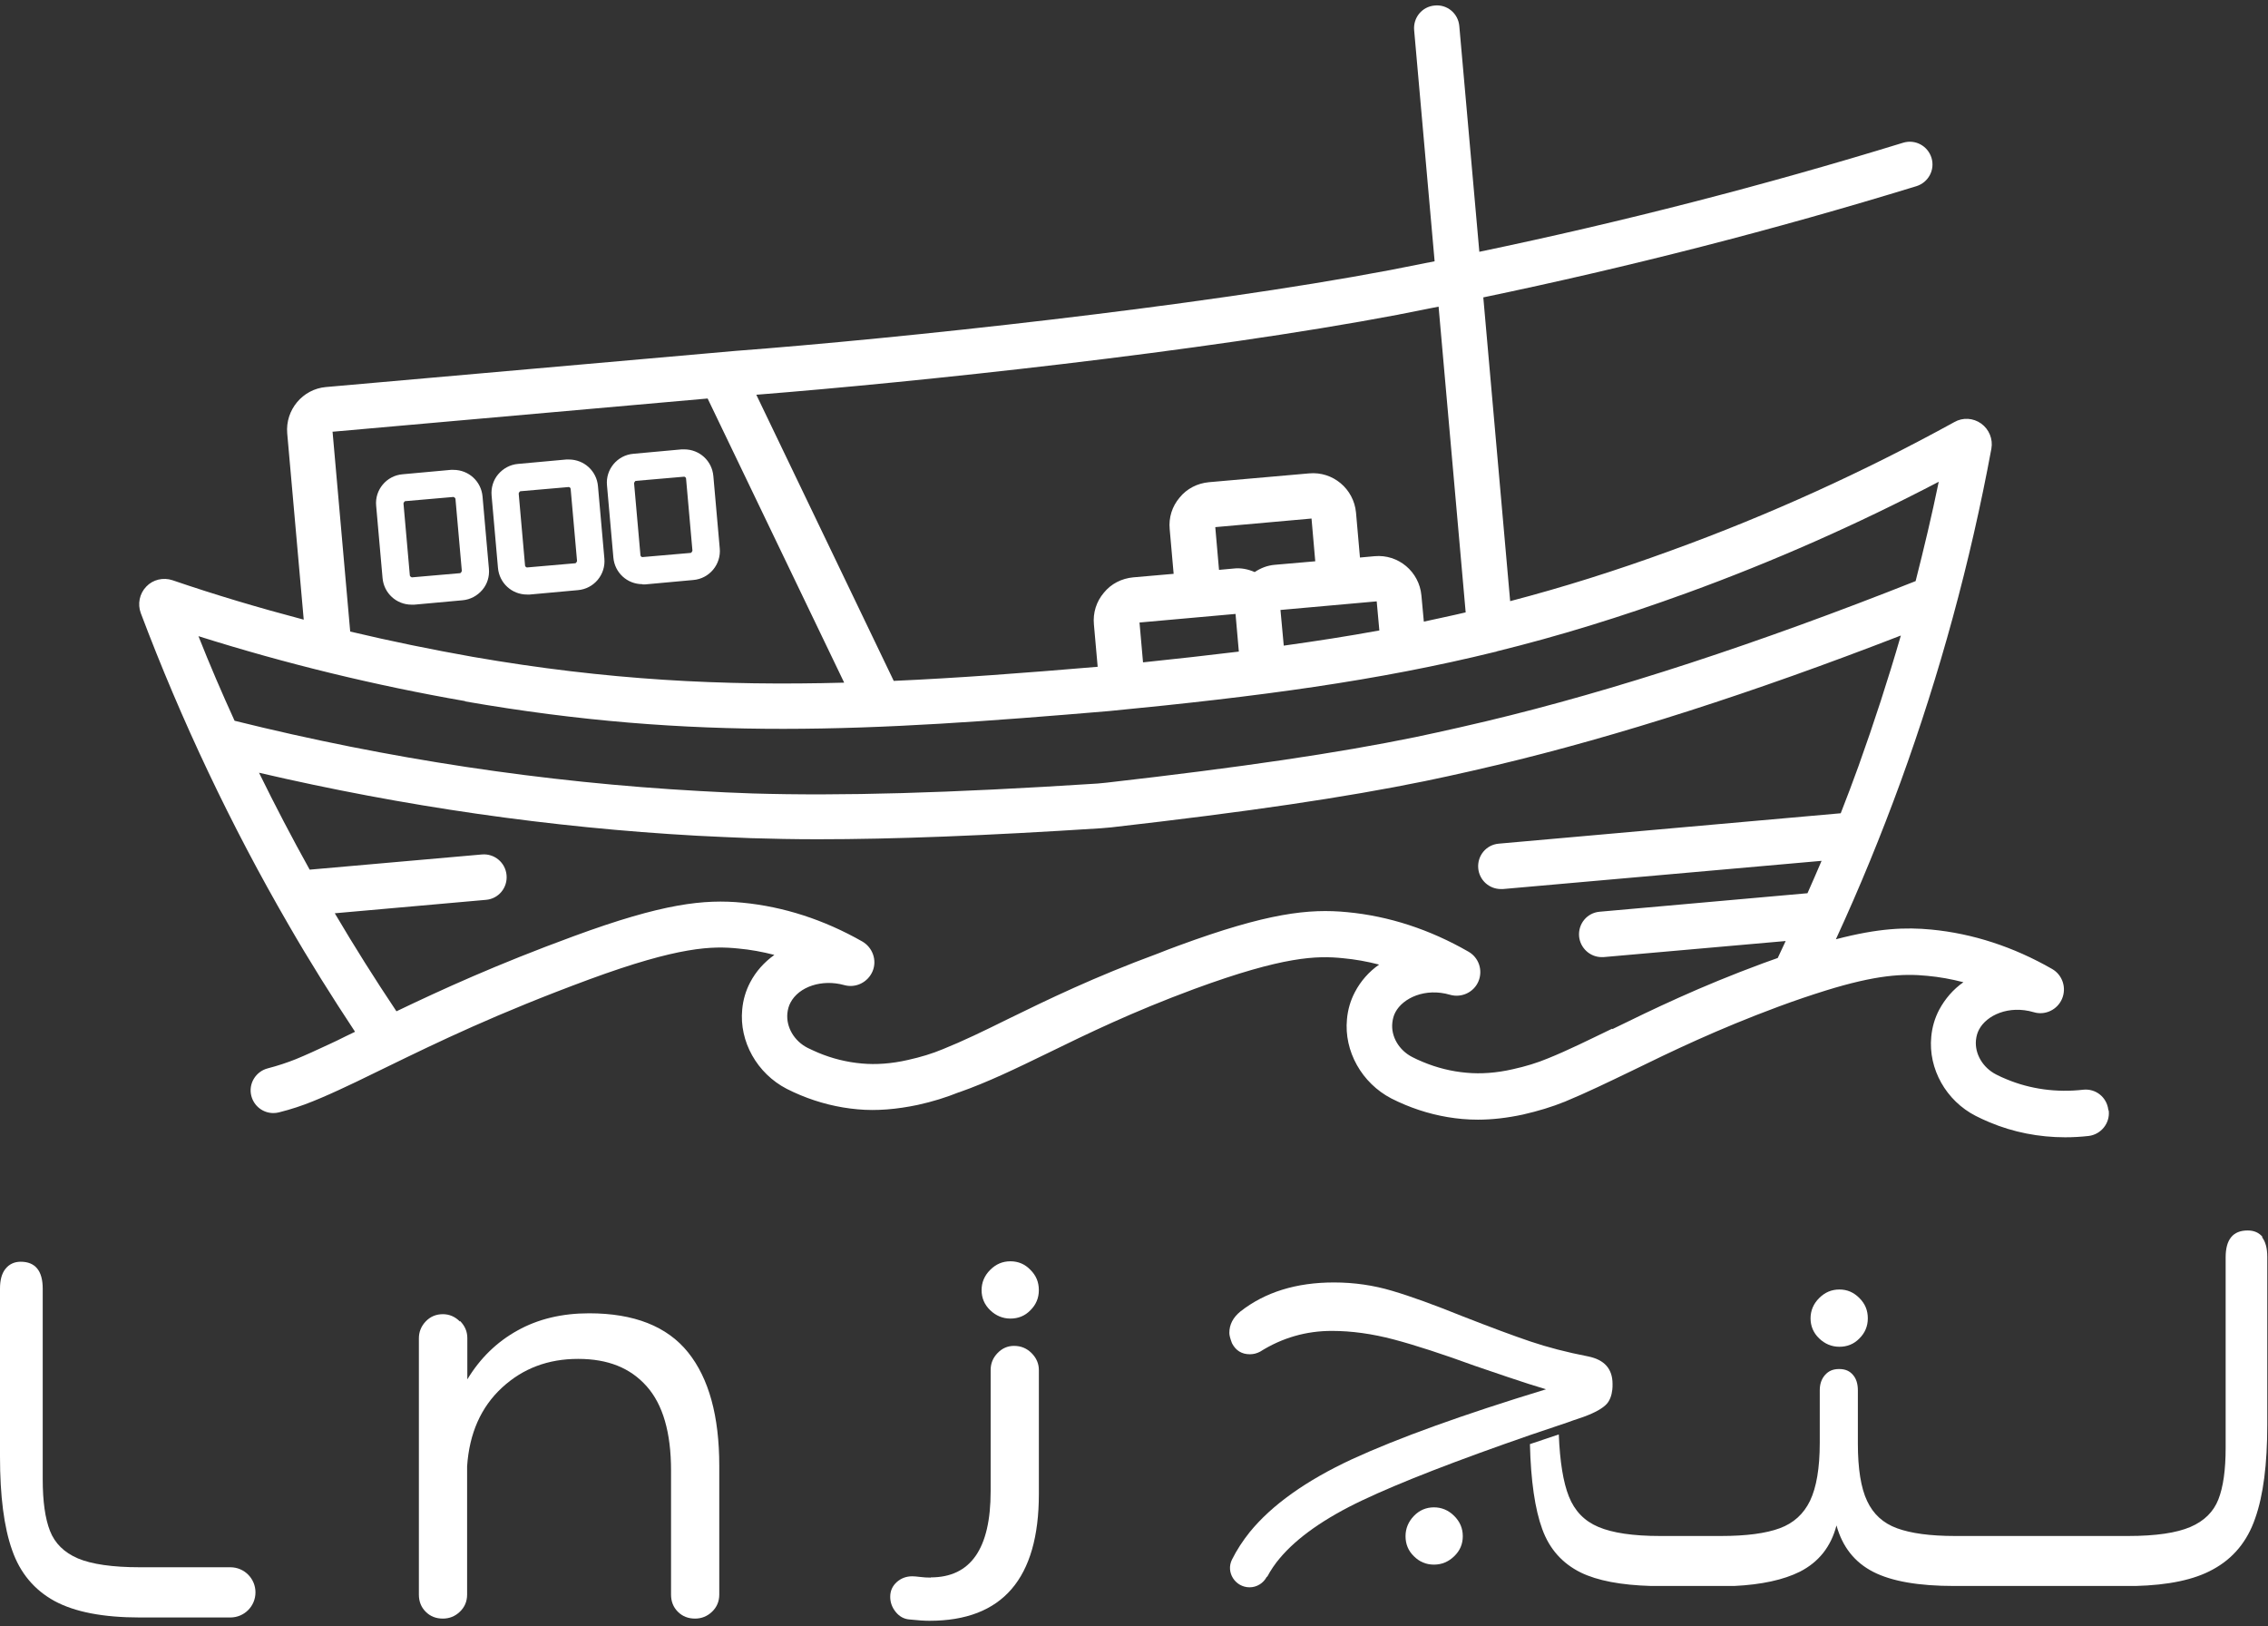 <svg xmlns="http://www.w3.org/2000/svg" width="159" height="114" viewBox="0 0 159 114" fill="none"><rect x="0" y="0" width="159" height="114" fill="#333333" stroke="none"/><path d="M99.123 106.256C98.737 106.658 98.536 107.136 98.536 107.677C98.536 108.217 98.721 108.696 99.123 109.082C99.509 109.468 99.972 109.669 100.528 109.669C101.084 109.669 101.547 109.468 101.948 109.082C102.35 108.696 102.55 108.233 102.55 107.677C102.55 107.121 102.35 106.658 101.948 106.256C101.547 105.855 101.068 105.654 100.528 105.654C99.987 105.654 99.509 105.855 99.123 106.256Z" fill="white"></path><path d="M88.84 110.518C89.087 110.055 89.38 109.622 89.72 109.221C90.94 107.77 92.87 106.411 95.51 105.16C98.15 103.91 102.087 102.381 107.306 100.575L109.915 99.695L110.255 99.571L111.027 99.309C111.83 99.015 112.37 98.707 112.648 98.398C112.864 98.151 112.987 97.811 113.034 97.394C113.049 97.271 113.049 97.147 113.049 97.008C113.049 95.943 112.478 95.31 111.351 95.078C109.838 94.785 108.479 94.43 107.29 94.028C106.101 93.627 104.527 93.04 102.55 92.268C100.559 91.465 98.907 90.863 97.594 90.477C96.297 90.091 94.939 89.891 93.518 89.891C90.878 89.891 88.686 90.57 86.956 91.928C86.447 92.345 86.184 92.84 86.184 93.426C86.184 93.596 86.246 93.828 86.37 94.152C86.632 94.661 87.049 94.924 87.62 94.924C87.883 94.924 88.114 94.862 88.346 94.739C89.89 93.766 91.573 93.287 93.364 93.287C94.753 93.287 96.205 93.488 97.718 93.889C99.231 94.291 101.13 94.908 103.415 95.742C103.909 95.912 104.65 96.159 105.685 96.514C106.719 96.869 107.614 97.147 108.386 97.379C102.566 99.154 98.026 100.791 94.8 102.273C91.573 103.771 89.164 105.484 87.605 107.399C87.126 108.001 86.709 108.634 86.37 109.314C85.922 110.209 86.601 111.259 87.605 111.259C88.114 111.259 88.578 110.966 88.809 110.518" fill="white"></path><path d="M127.533 93.813C127.934 94.199 128.413 94.399 128.953 94.399C129.493 94.399 129.972 94.214 130.358 93.813C130.744 93.427 130.945 92.963 130.945 92.408C130.945 91.852 130.759 91.389 130.358 90.987C129.957 90.586 129.509 90.385 128.953 90.385C128.397 90.385 127.934 90.586 127.533 90.987C127.131 91.389 126.93 91.867 126.93 92.408C126.93 92.948 127.131 93.427 127.533 93.813Z" fill="white"></path><path d="M158.64 86.726C158.378 86.401 158.022 86.247 157.575 86.247C156.54 86.247 156.031 86.88 156.031 88.131V101.486C156.031 103.03 155.861 104.234 155.521 105.099C155.182 105.963 154.533 106.612 153.56 107.029C152.588 107.446 151.136 107.662 149.206 107.662H137.056C135.311 107.662 133.968 107.476 132.995 107.121C132.022 106.766 131.327 106.133 130.895 105.207C130.463 104.296 130.247 102.953 130.247 101.177V97.456C130.247 97.008 130.139 96.638 129.907 96.375C129.675 96.097 129.367 95.959 128.934 95.959C128.502 95.959 128.193 96.097 127.946 96.375C127.699 96.653 127.576 97.008 127.576 97.456V101.131C127.576 102.906 127.344 104.25 126.896 105.191C126.449 106.118 125.738 106.766 124.766 107.121C123.808 107.476 122.434 107.662 120.659 107.662H116.366C114.483 107.662 113.047 107.446 112.059 107.029C111.071 106.612 110.391 105.902 109.99 104.898C109.588 103.894 109.357 102.443 109.28 100.544L107.257 101.223C107.319 103.802 107.612 105.793 108.122 107.183C108.631 108.588 109.542 109.592 110.824 110.225C111.997 110.796 113.649 111.105 115.764 111.166H115.872C116.042 111.166 116.197 111.166 116.366 111.166H116.413H120.597H120.643C120.767 111.166 120.875 111.166 120.998 111.166H121.57C123.5 111.074 125.044 110.734 126.186 110.163C127.514 109.484 128.363 108.403 128.749 106.921C129.166 108.434 130.03 109.514 131.327 110.178C132.624 110.842 134.523 111.166 136.994 111.166H137.04H149.114H149.145C149.268 111.166 149.376 111.166 149.484 111.166H149.716C152.016 111.105 153.823 110.734 155.135 110.008C156.556 109.237 157.544 108.048 158.1 106.427C158.671 104.821 158.949 102.628 158.949 99.865V88.1C158.949 87.482 158.825 87.019 158.563 86.695" fill="white"></path><path d="M32.237 92.624C31.898 92.284 31.496 92.115 31.048 92.115C30.57 92.115 30.168 92.284 29.844 92.624C29.52 92.964 29.366 93.365 29.366 93.813V111.769C29.366 112.248 29.52 112.649 29.844 112.973C30.168 113.298 30.57 113.452 31.048 113.452C31.496 113.452 31.898 113.298 32.237 112.973C32.577 112.649 32.747 112.248 32.747 111.769V102.783C32.901 100.467 33.719 98.63 35.186 97.271C36.653 95.913 38.428 95.249 40.528 95.249C42.628 95.249 44.188 95.882 45.33 97.163C46.473 98.445 47.044 100.406 47.044 103.077V111.769C47.044 112.248 47.198 112.649 47.522 112.973C47.847 113.298 48.248 113.452 48.727 113.452C49.175 113.452 49.576 113.298 49.916 112.973C50.255 112.649 50.425 112.248 50.425 111.769V102.737C50.425 99.263 49.699 96.607 48.233 94.785C46.766 92.964 44.45 92.053 41.3 92.053C39.401 92.053 37.718 92.454 36.282 93.257C34.831 94.06 33.658 95.202 32.762 96.685V93.782C32.762 93.334 32.592 92.933 32.253 92.593" fill="white"></path><path d="M72.242 91.836C72.628 91.45 72.829 90.987 72.829 90.431C72.829 89.875 72.644 89.412 72.242 89.011C71.856 88.609 71.393 88.408 70.837 88.408C70.281 88.408 69.818 88.609 69.417 89.011C69.015 89.412 68.815 89.891 68.815 90.431C68.815 90.971 69.015 91.45 69.417 91.836C69.818 92.222 70.297 92.423 70.837 92.423C71.378 92.423 71.856 92.237 72.242 91.836Z" fill="white"></path><path d="M65.251 110.579C64.988 110.579 64.741 110.564 64.51 110.533C64.262 110.502 64.077 110.487 63.954 110.487C63.537 110.487 63.166 110.626 62.873 110.888C62.564 111.166 62.41 111.506 62.41 111.923C62.41 112.309 62.533 112.664 62.796 112.988C63.058 113.312 63.382 113.482 63.753 113.513C64.34 113.575 64.803 113.606 65.158 113.606C70.284 113.606 72.831 110.641 72.831 104.712V96.035C72.831 95.588 72.662 95.186 72.322 94.846C71.982 94.507 71.581 94.337 71.087 94.337C70.639 94.337 70.253 94.507 69.929 94.846C69.605 95.186 69.45 95.572 69.45 96.035V104.527C69.45 108.557 68.045 110.564 65.251 110.564" fill="white"></path><path d="M17.91 111.614C17.91 110.641 17.122 109.854 16.15 109.854H9.804C7.874 109.854 6.423 109.638 5.466 109.236C4.493 108.82 3.844 108.171 3.505 107.307C3.165 106.442 2.995 105.238 2.995 103.678V90.323C2.995 89.072 2.47 88.439 1.451 88.439C1.004 88.439 0.648 88.609 0.386 88.933C0.124 89.258 0 89.721 0 90.323V102.088C0 104.852 0.278 107.044 0.849 108.65C1.405 110.255 2.409 111.444 3.814 112.216C5.234 112.988 7.226 113.374 9.804 113.374H16.15C17.122 113.374 17.91 112.587 17.91 111.614Z" fill="white"></path><path d="M147.805 77.786C147.697 76.906 146.925 76.288 146.045 76.381C144.177 76.597 142.324 76.335 140.688 75.655C140.425 75.547 140.178 75.439 139.946 75.316C139.005 74.837 138.433 73.864 138.526 72.907C138.557 72.629 138.619 72.398 138.742 72.166C139.267 71.162 140.827 70.437 142.571 70.946C143.374 71.193 144.239 70.776 144.563 70.004C144.887 69.233 144.594 68.337 143.868 67.92C141.151 66.361 138.294 65.434 135.392 65.156C133.616 64.987 131.717 65.048 128.706 65.836C130.374 62.223 131.887 58.517 133.246 54.797C135.994 47.231 138.14 39.388 139.607 31.452C139.73 30.788 139.452 30.093 138.897 29.692C138.341 29.29 137.6 29.244 137.013 29.584C130.667 33.073 124.013 36.099 117.204 38.569C113.236 40.021 109.53 41.179 105.871 42.136L103.988 20.845C114.209 18.714 124.399 16.105 134.357 13.048C135.191 12.785 135.67 11.905 135.407 11.056C135.145 10.222 134.265 9.744 133.416 10.006C123.673 13.002 113.699 15.565 103.71 17.649L102.305 1.823C102.228 0.943 101.456 0.295 100.575 0.387C99.695 0.465 99.062 1.237 99.14 2.117L100.575 18.313C99.541 18.513 98.491 18.73 97.457 18.93C83.947 21.493 62.949 23.732 51.539 24.597L22.852 27.129C21.216 27.268 19.996 28.735 20.135 30.371L21.293 43.433C18.19 42.615 15.117 41.704 12.091 40.669C11.443 40.453 10.717 40.623 10.254 41.117C9.775 41.611 9.636 42.337 9.868 42.97C12.709 50.504 16.198 57.869 20.228 64.817C21.695 67.364 23.269 69.865 24.891 72.32C24.458 72.521 24.041 72.737 23.625 72.938L23.1 73.185C22.173 73.617 21.432 73.957 20.753 74.235C20.135 74.482 19.487 74.698 18.776 74.883C17.927 75.1 17.402 75.964 17.619 76.813C17.804 77.539 18.452 78.018 19.163 78.018C19.286 78.018 19.425 78.002 19.549 77.971C20.413 77.755 21.201 77.493 21.957 77.184C22.683 76.891 23.485 76.535 24.458 76.072L24.983 75.825C25.693 75.486 26.404 75.13 27.145 74.775C30.727 73.031 34.803 71.054 41.318 68.646C47.618 66.33 49.934 66.299 51.755 66.484C52.605 66.561 53.454 66.716 54.288 66.932C53.577 67.442 52.991 68.09 52.589 68.862C52.28 69.449 52.095 70.082 52.033 70.761C51.817 73 53.068 75.239 55.152 76.319C55.461 76.474 55.785 76.628 56.125 76.767C57.391 77.292 58.734 77.632 60.124 77.755C61.452 77.879 62.872 77.755 64.339 77.446C65.389 77.215 66.33 76.921 67.21 76.566C67.21 76.566 67.21 76.566 67.226 76.566C69.249 75.856 71.194 74.914 73.448 73.818C76.227 72.459 79.377 70.931 83.715 69.325C90.015 67.009 92.331 66.978 94.153 67.164C95.002 67.241 95.851 67.395 96.685 67.611C95.975 68.105 95.388 68.769 94.986 69.541C94.677 70.128 94.492 70.761 94.43 71.44C94.214 73.679 95.465 75.918 97.549 76.999C97.858 77.153 98.182 77.307 98.522 77.446C99.788 77.971 101.131 78.311 102.521 78.434C102.876 78.465 103.247 78.481 103.617 78.481C104.621 78.481 105.671 78.357 106.751 78.126C107.832 77.879 108.805 77.585 109.716 77.215C111.213 76.597 112.773 75.841 114.409 75.053C117.188 73.695 120.354 72.166 124.677 70.56C125.881 70.113 126.993 69.742 127.981 69.433C131.516 68.337 133.4 68.229 135.114 68.399C135.963 68.476 136.812 68.63 137.646 68.847C136.936 69.341 136.364 70.004 135.948 70.776C135.639 71.363 135.454 71.996 135.392 72.676C135.176 74.914 136.426 77.153 138.511 78.218C138.819 78.373 139.144 78.527 139.483 78.666C141.135 79.361 142.942 79.716 144.779 79.716C145.319 79.716 145.875 79.685 146.431 79.623C147.296 79.515 147.929 78.728 147.836 77.863M98.043 22.049C98.985 21.864 99.927 21.679 100.853 21.493L102.752 42.923C101.78 43.155 100.792 43.356 99.819 43.572L99.649 41.735C99.495 40.067 98.028 38.832 96.361 38.986L95.341 39.079L95.064 35.929C94.909 34.262 93.442 33.027 91.775 33.181L84.75 33.799C83.947 33.876 83.206 34.246 82.696 34.879C82.171 35.497 81.924 36.284 82.002 37.087L82.279 40.221L79.439 40.469C78.636 40.546 77.895 40.916 77.385 41.549C76.86 42.167 76.613 42.954 76.69 43.773L76.953 46.737C71.842 47.169 67.164 47.525 62.656 47.725L53.022 27.669C64.138 26.789 84.225 24.674 98.059 22.049M80.133 46.428L79.886 43.634L86.618 43.032L86.85 45.672C84.704 45.934 82.48 46.181 80.118 46.428M85.198 36.948L91.945 36.346L92.207 39.342L89.366 39.589C88.841 39.635 88.378 39.82 87.961 40.098C87.498 39.897 87.004 39.789 86.479 39.851L85.46 39.944L85.198 36.948ZM89.999 45.255L89.768 42.754L96.515 42.151L96.7 44.19C94.523 44.591 92.3 44.931 89.999 45.255ZM23.3 30.263L49.609 27.932L59.182 47.849C50.675 48.08 42.584 47.679 33.151 46.042C30.279 45.533 27.407 44.946 24.551 44.267L23.316 30.278L23.3 30.263ZM32.595 49.161C48.745 51.971 60.958 51.261 77.756 49.84C88.301 48.821 96.546 47.725 104.837 45.687C104.868 45.687 104.899 45.687 104.929 45.656C109.253 44.591 113.591 43.263 118.3 41.549C124.322 39.357 130.22 36.748 135.917 33.768C135.438 36.099 134.882 38.431 134.296 40.731C123.272 45.1 113.143 48.42 104.204 50.551C101.672 51.153 99.263 51.662 99.248 51.662C93.751 52.789 87.05 53.778 77.586 54.858L76.953 54.92C66.408 55.599 58.935 55.8 52.744 55.615C51.524 55.569 50.289 55.522 49.038 55.445C38.153 54.843 27.191 53.191 16.445 50.52C15.55 48.559 14.7 46.583 13.913 44.591C20.027 46.521 26.311 48.049 32.626 49.146M113.02 72.104C111.352 72.907 109.932 73.617 108.511 74.189C107.77 74.497 106.967 74.745 106.057 74.945C104.914 75.208 103.818 75.285 102.814 75.192C101.749 75.1 100.714 74.837 99.757 74.436C99.495 74.328 99.248 74.219 99.016 74.096C98.074 73.617 97.503 72.645 97.611 71.687C97.642 71.409 97.704 71.178 97.827 70.946C98.352 69.958 99.912 69.217 101.656 69.727C102.459 69.958 103.324 69.557 103.648 68.785C103.972 68.013 103.679 67.117 102.938 66.7C100.22 65.141 97.379 64.215 94.461 63.937C91.775 63.674 88.872 63.983 82.619 66.284C82.11 66.469 81.631 66.654 81.168 66.839C76.69 68.491 73.448 70.066 70.607 71.456C68.955 72.274 67.519 72.969 66.099 73.54C65.358 73.849 64.555 74.096 63.644 74.297C62.501 74.559 61.405 74.636 60.417 74.544C59.352 74.451 58.317 74.189 57.36 73.787C57.098 73.679 56.85 73.556 56.619 73.448C55.677 72.969 55.106 71.996 55.199 71.023C55.229 70.761 55.291 70.514 55.415 70.282C56.001 69.155 57.623 68.615 59.182 69.047C60 69.279 60.849 68.847 61.174 68.075C61.498 67.303 61.174 66.407 60.448 65.99C57.761 64.462 54.936 63.551 52.064 63.273C49.378 63.01 46.475 63.319 40.222 65.62C34.757 67.627 30.989 69.356 27.793 70.885C26.296 68.646 24.844 66.345 23.47 64.014L34.077 63.072C34.957 62.995 35.59 62.223 35.513 61.343C35.436 60.463 34.664 59.814 33.784 59.892L21.71 60.957C20.475 58.734 19.286 56.464 18.159 54.163C28.303 56.526 38.601 58.008 48.853 58.579C50.119 58.641 51.385 58.703 52.636 58.749C54.118 58.795 55.677 58.826 57.329 58.826C62.687 58.826 69.032 58.579 77.2 58.054L77.91 57.992C87.529 56.896 94.307 55.893 99.896 54.75C99.912 54.75 102.366 54.241 104.945 53.623C113.437 51.6 122.947 48.544 133.261 44.545C132.366 47.633 131.377 50.674 130.297 53.685C129.895 54.797 129.478 55.908 129.046 57.004L105.068 59.135C104.188 59.212 103.555 59.984 103.633 60.864C103.71 61.698 104.404 62.316 105.223 62.316C105.269 62.316 105.315 62.316 105.362 62.316L127.703 60.339C127.379 61.096 127.054 61.852 126.715 62.609L112.14 63.906C111.26 63.983 110.627 64.755 110.704 65.635C110.781 66.453 111.476 67.086 112.279 67.086C112.325 67.086 112.371 67.086 112.418 67.086L125.186 65.959C125.001 66.361 124.816 66.762 124.63 67.148C124.291 67.272 123.951 67.395 123.596 67.519C119.118 69.171 115.876 70.746 113.035 72.135" fill="white"></path><path d="M45.039 40.963H45.224L48.605 40.654C49.732 40.561 50.566 39.558 50.458 38.431L50.01 33.367C49.918 32.301 49.038 31.498 47.972 31.498H47.787L44.406 31.807C43.279 31.9 42.445 32.903 42.553 34.015L43.001 39.079C43.093 40.145 43.973 40.947 45.039 40.947M44.575 33.706L47.957 33.413C48.034 33.413 48.08 33.475 48.096 33.536L48.544 38.6C48.544 38.6 48.497 38.739 48.42 38.755L45.039 39.048C44.962 39.048 44.915 38.986 44.9 38.925L44.452 33.861C44.452 33.861 44.498 33.722 44.575 33.706Z" fill="white"></path><path d="M36.949 41.673H37.135L40.516 41.364C41.643 41.271 42.477 40.268 42.369 39.141L41.921 34.077C41.828 33.011 40.948 32.208 39.883 32.208H39.698L36.316 32.517C35.776 32.563 35.282 32.826 34.927 33.243C34.572 33.66 34.417 34.2 34.464 34.74L34.911 39.805C35.004 40.87 35.884 41.673 36.949 41.673ZM36.486 34.432L39.867 34.138C39.945 34.138 39.991 34.2 40.006 34.262L40.454 39.326C40.454 39.326 40.408 39.465 40.331 39.48L36.949 39.774C36.888 39.774 36.826 39.712 36.81 39.65L36.363 34.586C36.363 34.586 36.409 34.447 36.486 34.432Z" fill="white"></path><path d="M34.276 39.867L33.829 34.803C33.736 33.737 32.856 32.934 31.791 32.934H31.605L28.224 33.243C27.097 33.336 26.263 34.339 26.371 35.451L26.819 40.515C26.912 41.581 27.792 42.383 28.857 42.383H29.042L32.424 42.075C32.964 42.028 33.458 41.766 33.813 41.349C34.168 40.932 34.323 40.407 34.276 39.867ZM32.254 40.175L28.872 40.469C28.872 40.469 28.749 40.422 28.733 40.345L28.286 35.281C28.286 35.281 28.332 35.142 28.409 35.127L31.791 34.833C31.791 34.833 31.914 34.88 31.93 34.957L32.377 40.021C32.377 40.021 32.331 40.16 32.254 40.175Z" fill="white"></path></svg>